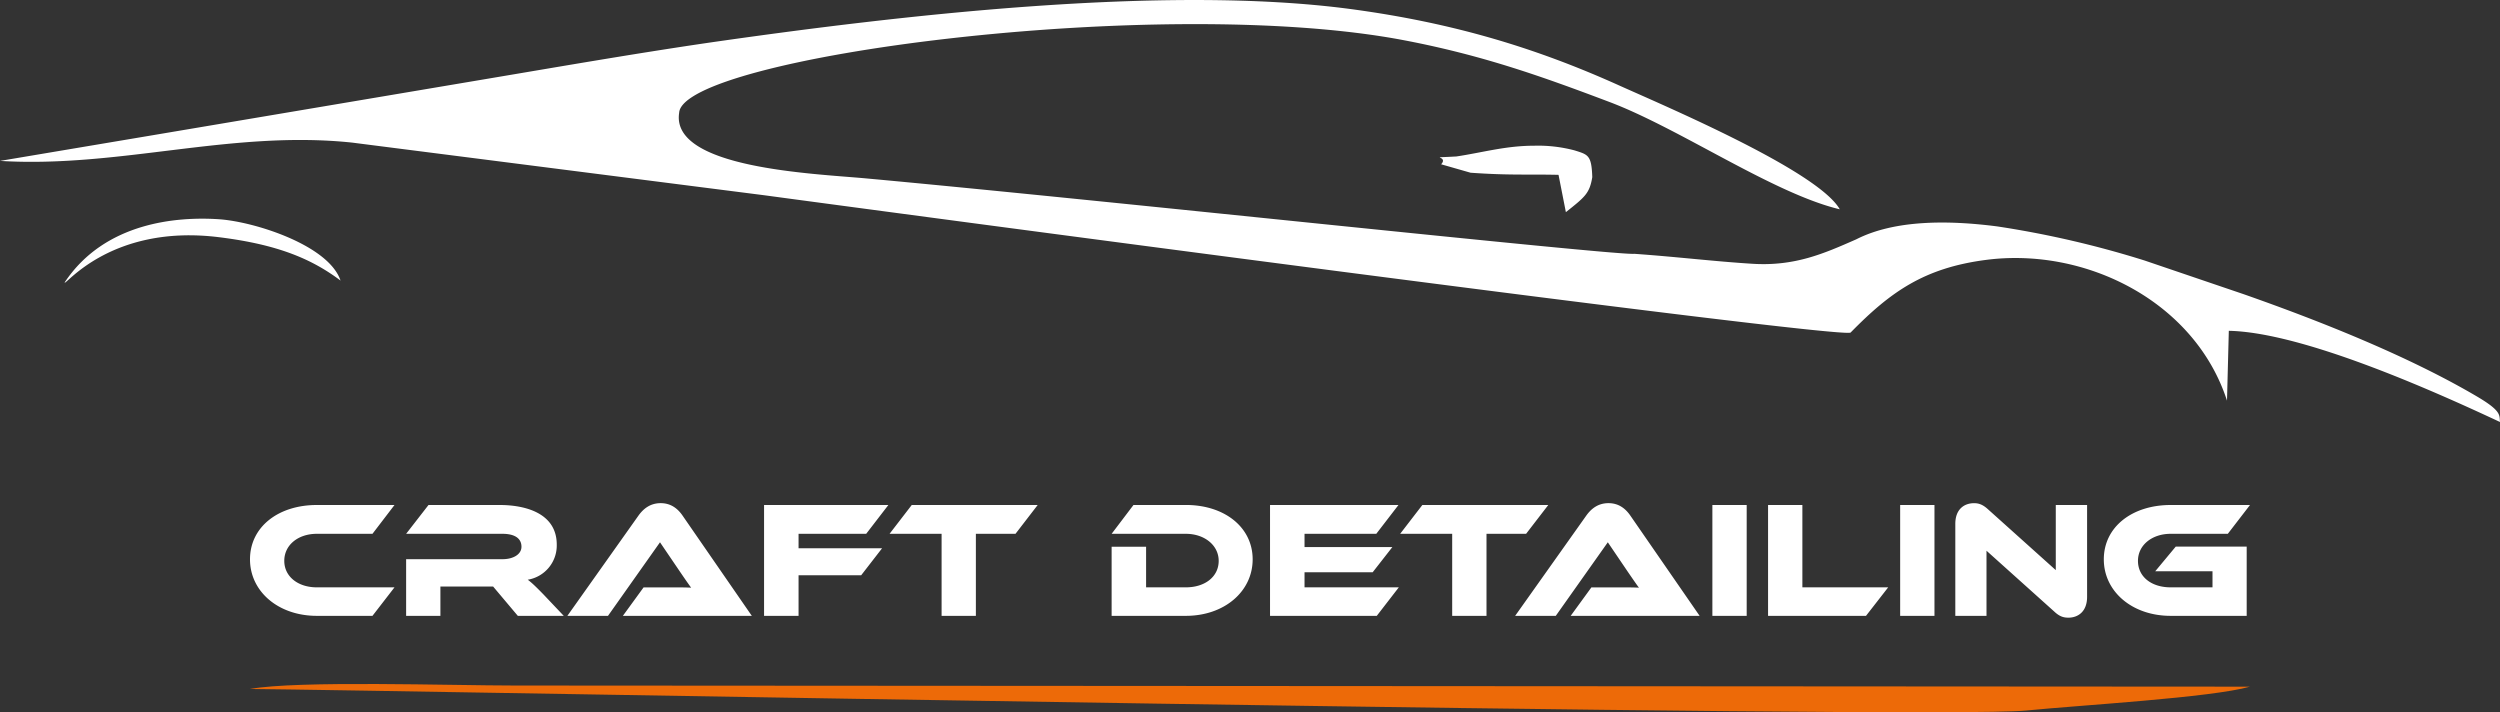 <svg xmlns="http://www.w3.org/2000/svg" width="80mm" height="86.147" viewBox="0 0 80 22.793"><rect x="0" y="0" width="80" height="22.793" fill="#333333" stroke="none"/><path d="M4.798 278.549 0 279.356c3.823.233 7.404-.993 11.266-.586l13.19 1.685c2.91.394 34.308 4.601 34.762 4.395 1.272-1.298 2.346-2.067 4.332-2.326 3.188-.416 6.685 1.328 7.714 4.504l.058-2.235c2.325.047 6.414 1.858 8.678 2.918-.026-.219.065-.345-.748-.823-2.19-1.288-5.017-2.412-7.461-3.269l-3.159-1.074a31.38 31.38 0 0 0-4.721-1.093c-1.57-.203-3.281-.213-4.51.413-1.02.448-1.961.871-3.335.782-1.209-.075-2.407-.222-3.769-.318-.585.063-17.378-1.754-24.614-2.416-1.634-.15-6.225-.32-5.95-2.095.095-1.777 15.398-3.815 23.207-2.321 2.543.486 4.452 1.176 6.567 1.975 2.26.856 5.241 2.925 7.366 3.433-.7-1.233-5.63-3.319-7.052-3.96-2.673-1.206-5.314-2.005-8.568-2.444-5.985-.807-14.622.215-20.575 1.073-2.429.357-4.791.769-7.2 1.174zm46.155 1.327c-.024-.705-.13-.72-.572-.858a4.557 4.557 0 0 0-1.287-.148c-.911 0-1.635.215-2.49.344-1.007.056-.22-.039-.488.25l.942.27c1.238.089 1.877.045 2.815.068l.235 1.194c.61-.486.758-.597.845-1.12zM2.07 283.244c-.012.155 1.45-1.872 4.917-1.449 1.956.239 3.021.725 3.91 1.39-.38-1.134-2.764-1.887-3.889-1.962-1.333-.09-3.655.09-4.938 2.02z" style="fill:#fff;fill-rule:evenodd;stroke-width:.428" transform="translate(0 -274.207)"/><path d="M10.137 293.002c-.6 0-1.04-.344-1.04-.848 0-.51.446-.865 1.04-.865h1.782l.705-.922h-2.487c-1.23 0-2.137.7-2.137 1.739 0 1.029.907 1.808 2.137 1.808h1.782l.705-.912zm7.25.223c-.244-.25-.377-.377-.499-.467a1.11 1.11 0 0 0 .928-1.124c0-1.013-1.018-1.267-1.824-1.267h-2.28l-.716.922h3.086c.377 0 .605.138.605.414 0 .244-.265.398-.605.398h-3.086v1.813h1.097v-.938h1.687l.79.938h1.47zm6.671.689-2.216-3.208c-.154-.223-.372-.398-.7-.398-.345 0-.563.191-.711.398l-2.275 3.208h1.3l1.664-2.354.637.938c.116.17.265.388.36.515-.17-.01-.419-.01-.63-.01h-.892l-.663.911zm.392-3.547v3.547h1.104v-1.299h2.004l.669-.864h-2.673v-.462h2.164l.71-.922zm4.726 0-.71.922h1.665v2.625h1.097v-2.625h1.268l.71-.922zm10.909 1.739c0-1.024-.896-1.74-2.137-1.74h-1.676l-.7.923h2.376c.594 0 1.05.366 1.05.865 0 .509-.44.848-1.05.848h-1.273v-1.299h-1.103v2.211h2.376c1.23 0 2.137-.78 2.137-1.808zm1.66.896v-.482h2.18l.63-.806h-2.81v-.425h2.296l.71-.922h-4.11v3.547h3.416l.705-.912zm3.77-2.635-.71.922h1.665v2.625h1.098v-2.625h1.267l.71-.922zm8.873 3.547-2.217-3.208c-.154-.223-.371-.398-.7-.398-.345 0-.562.191-.71.398l-2.276 3.208h1.3l1.665-2.354.636.938c.117.17.265.388.36.515-.169-.01-.418-.01-.63-.01h-.891l-.663.911zm1.506-3.547h-1.098v3.547h1.098zm1.782 2.635v-2.635h-1.098v3.547h3.134l.71-.912zm4.227-2.635h-1.098v3.547h1.098zm4.279 3.606c.318 0 .605-.196.605-.668v-2.938h-1.002v2.084l-2.175-1.952c-.175-.159-.307-.19-.44-.19-.313 0-.6.19-.6.662v2.943h.998v-2.084l2.174 1.952c.17.159.302.19.44.19zm2.785-1.485H70.8v.514h-1.34c-.61 0-1.045-.334-1.045-.848 0-.504.45-.865 1.045-.865h1.83l.71-.922h-2.54c-1.23 0-2.138.7-2.138 1.739 0 1.029.907 1.808 2.138 1.808h2.434v-2.216h-2.27z" transform="translate(0 -274.207)" style="fill:#fff"/><path d="M72 296.18c-1.248.353-5.411.59-7.165.764-2.933.291-52.198-.648-56.835-.69 1.523-.276 6.483-.11 8.466-.11z" style="fill:#ed6a08;fill-rule:evenodd;stroke-width:.453" transform="translate(0 -274.207)"/></svg>